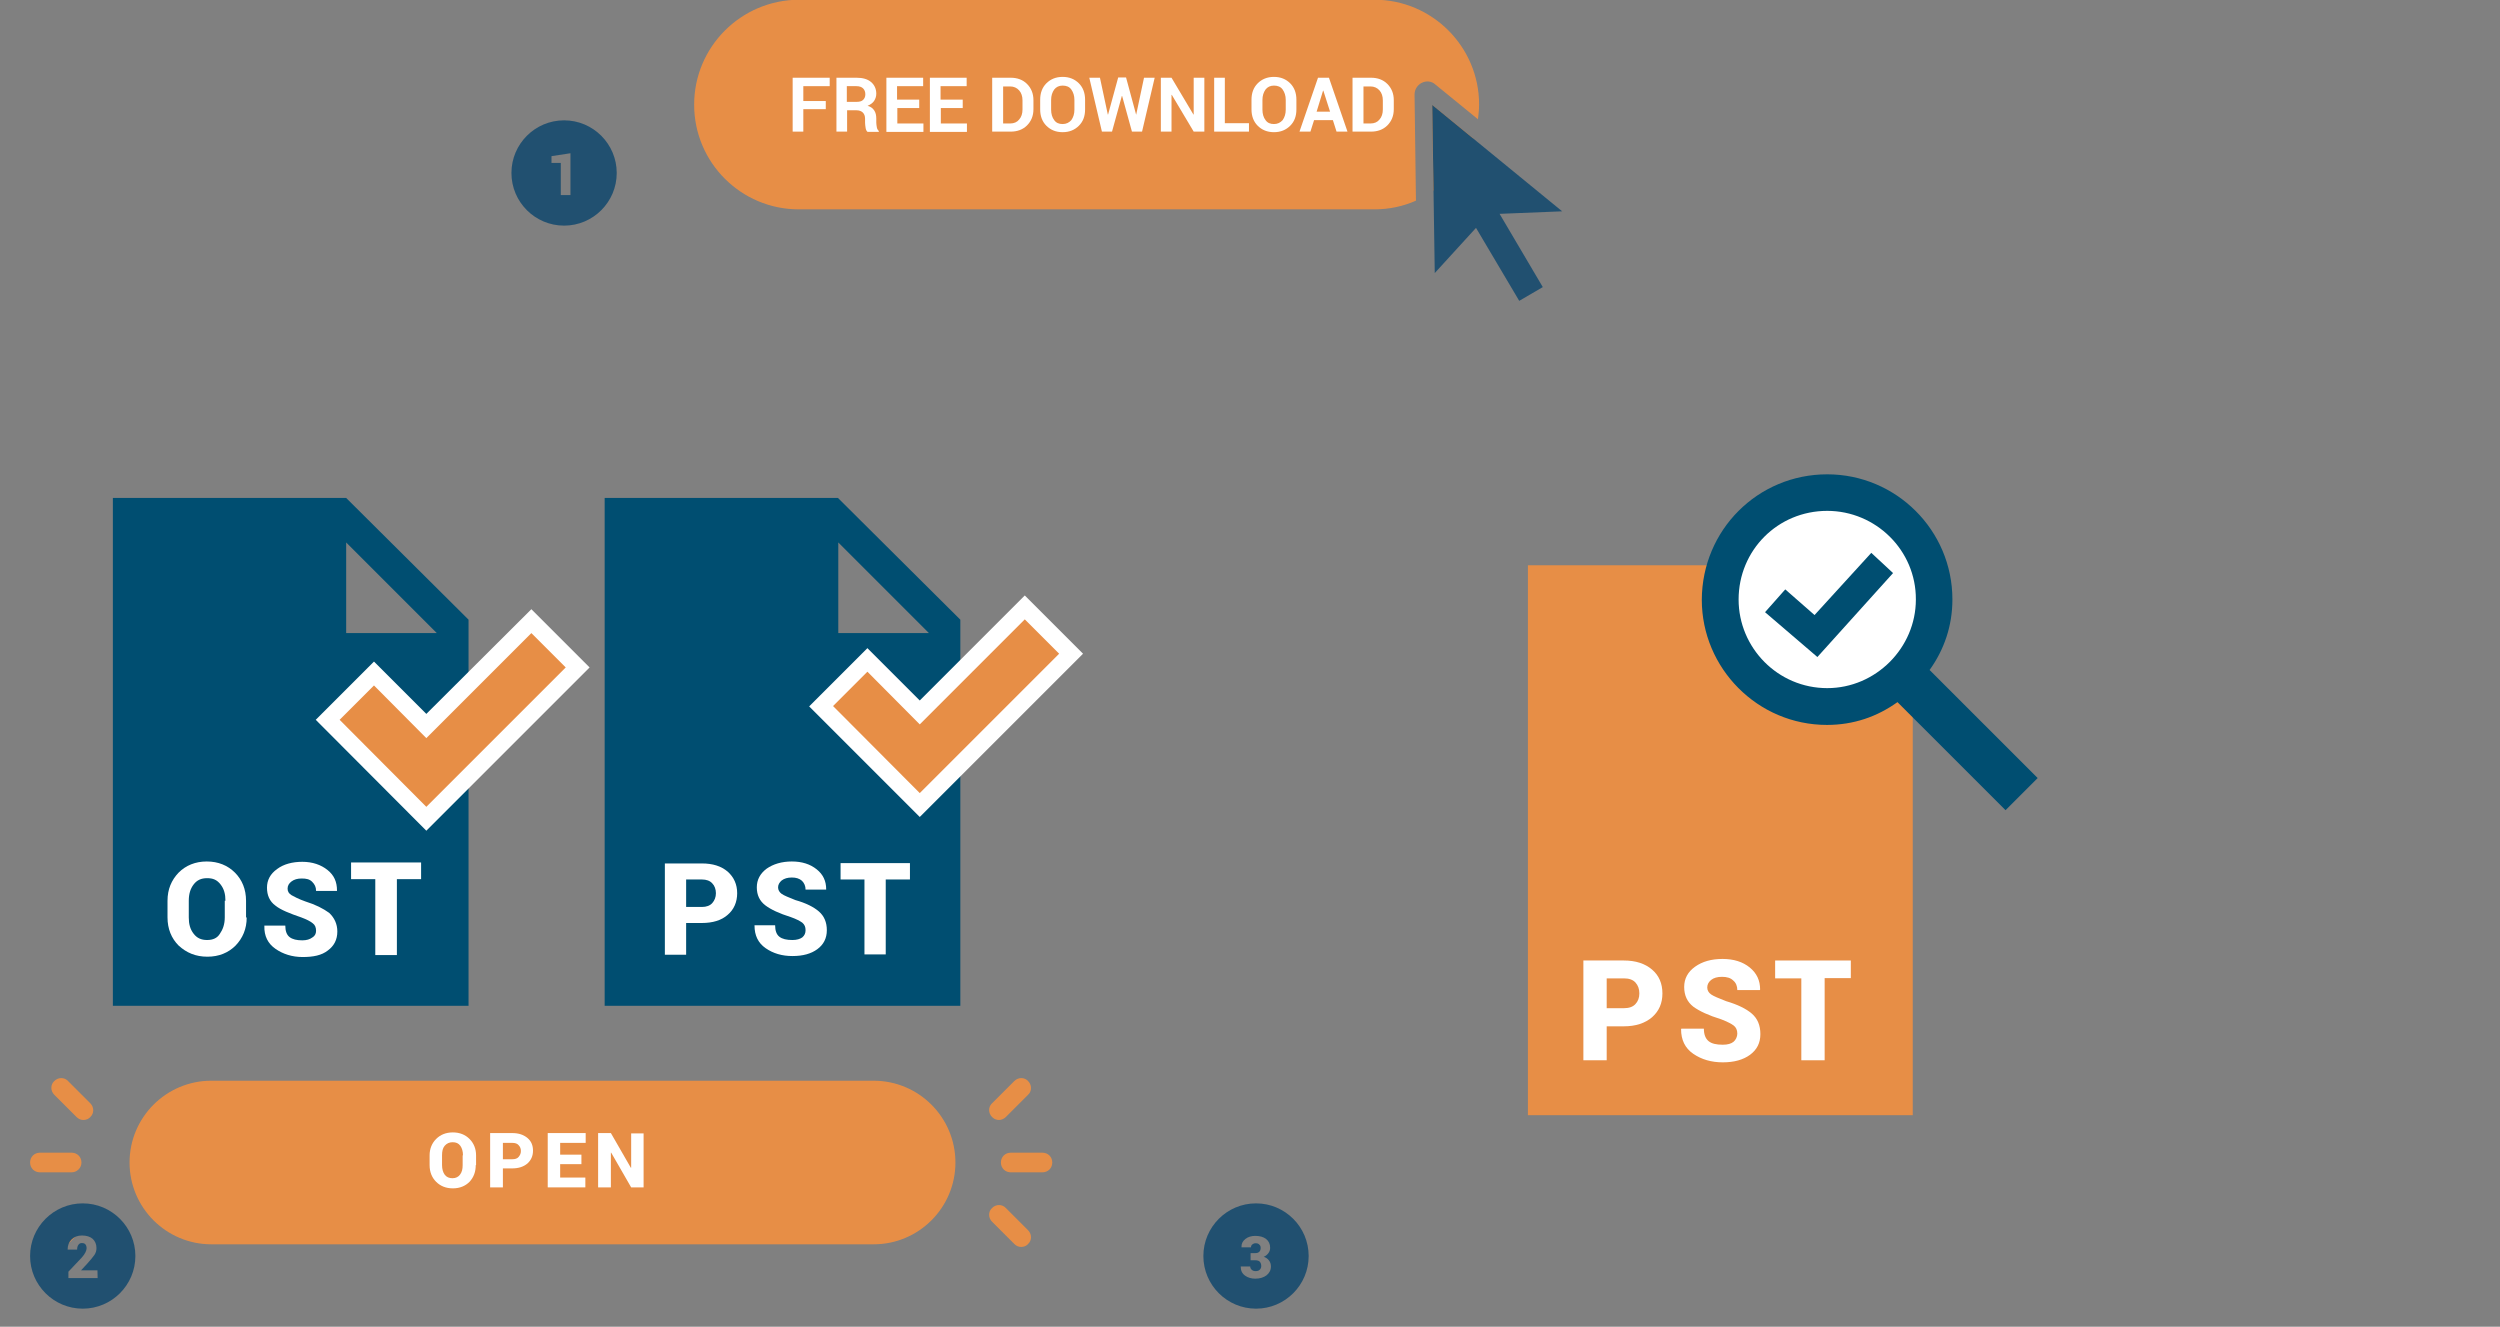 ﻿<?xml version="1.0" encoding="utf-8"?>
<!DOCTYPE svg PUBLIC "-//W3C//DTD SVG 1.1//EN" "http://www.w3.org/Graphics/SVG/1.1/DTD/svg11.dtd">
<svg x="0" y="0" width="831" height="441" xml="http://www.w3.org/XML/1998/namespace" xmlns="http://www.w3.org/2000/svg" xmlns:xlink="http://www.w3.org/1999/xlink" xmlns:xml="http://www.w3.org/XML/1998/namespace" version="1.1">
  <rect width="100%" height="100%" fill="#808080" stroke="none"/>
  <svg x="400" y="150" width="351" height="230" viewBox="0, 0, 393, 267" xml:space="preserve" id="Layer_1" enable-background="new 0 0 393 267" xmlns="http://www.w3.org/2000/svg" xmlns:xlink="http://www.w3.org/1999/xlink" xmlns:xml="http://www.w3.org/XML/1998/namespace" version="1.1">
    <g>
      <g>
        <g>
          <g>
            <path d="M215.5 44 L118 44 L118 256.2 L266.5 256.2 L266.5 95 L215.5 44 z M215.6 100.4 L215.6 62.5 L253.5 100.4 L215.6 100.4 z" style="fill:#E78E46;" />
            <g>
              <path d="M148.4 221.8 L148.4 235 L139.4 235 L139.4 196.5 L155 196.5 C159.6 196.5 163.2 197.7 165.9 200 C168.6 202.3 169.9 205.4 169.9 209.2 C169.9 213 168.6 216 165.9 218.4 C163.2 220.7 159.6 221.9 155 221.9 L148.4 221.9 z M148.4 214.9 L155.1 214.9 C157 214.9 158.5 214.4 159.5 213.3 C160.5 212.2 161 210.9 161 209.2 C161 207.5 160.5 206.1 159.5 205 C158.5 203.9 157 203.4 155.1 203.4 L148.4 203.4 L148.4 214.9 z" style="fill:white;" />
              <path d="M198.8 224.7 C198.8 223.3 198.3 222.3 197.4 221.6 C196.5 220.9 194.9 220.1 192.6 219.2 C187.7 217.7 184.1 216 181.8 214.3 C179.5 212.5 178.3 210 178.3 206.7 C178.3 203.5 179.7 200.9 182.5 198.9 C185.3 196.9 188.8 195.9 193.1 195.9 C197.4 195.9 200.9 197 203.6 199.2 C206.3 201.4 207.6 204.2 207.6 207.7 L207.5 207.9 L198.8 207.9 C198.8 206.4 198.3 205.1 197.2 204.2 C196.2 203.2 194.7 202.8 192.9 202.8 C191.1 202.8 189.7 203.2 188.7 204 C187.7 204.8 187.2 205.8 187.2 206.9 C187.2 208 187.7 208.9 188.7 209.6 C189.7 210.3 191.7 211.1 194.5 212.2 C198.9 213.5 202.2 215.1 204.4 217 C206.6 218.9 207.7 221.5 207.7 224.9 C207.7 228.3 206.4 230.9 203.7 232.9 C201.1 234.8 197.6 235.8 193.2 235.8 C188.8 235.8 185 234.7 181.8 232.5 C178.6 230.3 177.1 227.1 177.1 223 L177.2 222.8 L185.9 222.8 C185.9 225 186.5 226.6 187.7 227.6 C188.9 228.6 190.7 229 193.2 229 C195.1 229 196.4 228.6 197.3 227.9 C198.2 227.2 198.8 225.9 198.8 224.7 z" style="fill:white;" />
              <path d="M242.7 203.3 L232.5 203.3 L232.5 235 L223.5 235 L223.5 203.4 L213.4 203.4 L213.4 196.5 L242.6 196.5 L242.6 203.3 z" style="fill:white;" />
            </g>
          </g>
        </g>
      </g>
      <circle cx="233.5" cy="57.2" r="43.4" style="fill:white;" />
      <g>
        <path d="M233.5 8.9 C260 8.9 281.8 30.4 281.8 57.2 C281.8 67.4 278.6 76.6 273 84.4 L314.7 126.1 L302.3 138.5 L260.6 96.8 C252.8 102.4 243.7 105.6 233.4 105.6 C206.6 105.6 185.1 83.7 185.1 57.3 C185.2 30.4 206.7 8.9 233.5 8.9 z M233.5 23 C214.4 23 199.3 38.2 199.3 57.2 C199.3 75.9 214.5 91.4 233.5 91.4 C252.2 91.4 267.7 75.9 267.7 57.2 C267.8 38.2 252.2 23 233.5 23 z" style="fill:#004E71;" />
        <polygon points="217.3,53.3 228.6,63.2 250.5,39.2 258.9,47 229.7,79.4 209.5,62.1" style="fill:#004E71;" />
      </g>
    </g>
  </svg>
  <svg x="10" y="140" width="350" height="300" viewBox="0, 0, 321.8, 228.9" xml:space="preserve" id="Layer_1#1" enable-background="new 0 0 321.8 228.9" xmlns="http://www.w3.org/2000/svg" xmlns:xlink="http://www.w3.org/1999/xlink" xmlns:xml="http://www.w3.org/XML/1998/namespace" version="1.1">
    <g>
      <path d="M257.8 228.1 L55.4 228.1 C41.6 228.1 30.4 216.9 30.4 203.1 L30.4 203.1 C30.4 189.3 41.6 178.1 55.4 178.1 L257.8 178.1 C271.6 178.1 282.8 189.3 282.8 203.1 L282.8 203.1 C282.8 216.9 271.6 228.1 257.8 228.1 z" style="fill:#E78E46;" />
      <g>
        <g>
          <path d="M136.2 203.9 C136.2 205.9 135.6 207.6 134.3 209 C133 210.3 131.3 211 129.2 211 C127.1 211 125.4 210.3 124.1 209 C122.8 207.7 122.1 206 122.1 203.9 L122.1 200.9 C122.1 198.9 122.8 197.2 124.1 195.9 C125.4 194.6 127.1 193.9 129.2 193.9 C131.3 193.9 133 194.6 134.3 195.9 C135.6 197.2 136.3 198.9 136.3 200.9 L136.3 203.9 z M132.3 200.9 C132.3 199.7 132 198.7 131.5 198 C130.9 197.2 130.2 196.9 129.1 196.9 C128.1 196.9 127.3 197.3 126.7 198 C126.1 198.7 125.9 199.7 125.9 200.9 L125.9 203.9 C125.9 205.1 126.2 206.1 126.7 206.8 C127.3 207.6 128.1 207.9 129.1 207.9 C130.1 207.9 130.9 207.5 131.4 206.8 C132 206 132.2 205.1 132.2 203.9 L132.2 200.9 z" style="fill:white;" />
          <path d="M144.5 205 L144.5 210.7 L140.6 210.7 L140.6 194.1 L147.3 194.1 C149.3 194.1 150.8 194.6 152 195.6 C153.2 196.6 153.7 197.9 153.7 199.5 C153.7 201.1 153.1 202.4 152 203.4 C150.8 204.4 149.3 204.9 147.3 204.9 L144.5 204.9 z M144.5 202.1 L147.4 202.1 C148.2 202.1 148.9 201.9 149.3 201.4 C149.7 200.9 150 200.4 150 199.6 C150 198.9 149.8 198.3 149.3 197.8 C148.9 197.3 148.2 197.1 147.4 197.1 L144.5 197.1 L144.5 202.1 z" style="fill:white;" />
          <path d="M168.5 203.6 L162 203.6 L162 207.7 L169.7 207.7 L169.7 210.7 L158.2 210.7 L158.2 194.1 L169.8 194.1 L169.8 197.1 L162 197.1 L162 200.7 L168.5 200.7 L168.5 203.6 z" style="fill:white;" />
          <path d="M187.5 210.7 L183.7 210.7 L177.6 200.1 L177.5 200.1 L177.5 210.7 L173.6 210.7 L173.6 194.1 L177.5 194.1 L183.6 204.7 L183.7 204.7 L183.7 194.2 L187.5 194.2 L187.5 210.7 z" style="fill:white;" />
        </g>
      </g>
      <path d="M16.3 190.1 C15.5 190.1 14.8 189.8 14.2 189.2 L7.4 182.4 C6.2 181.2 6.2 179.3 7.4 178.2 C8.6 177 10.5 177 11.6 178.2 L18.4 185 C19.6 186.2 19.6 188.1 18.4 189.2 C17.9 189.8 17.1 190.1 16.3 190.1 z" style="fill:#E78E46;" />
      <path d="M9.5 228.9 C8.7 228.9 8 228.6 7.4 228 C6.2 226.8 6.2 224.9 7.4 223.8 L14.2 217 C15.4 215.8 17.3 215.8 18.4 217 C19.6 218.2 19.6 220.1 18.4 221.2 L11.6 228 C11 228.6 10.3 228.9 9.5 228.9 z" style="fill:#E78E46;" />
      <path d="M12.7 206.1 L3 206.1 C1.3 206.1 0 204.8 0 203.1 C0 201.4 1.3 200.1 3 200.1 L12.7 200.1 C14.4 200.1 15.7 201.4 15.7 203.1 C15.7 204.8 14.3 206.1 12.7 206.1 z" style="fill:#E78E46;" />
      <path d="M302.9 228.9 C302.1 228.9 301.4 228.6 300.8 228 L294 221.2 C292.8 220 292.8 218.1 294 217 C295.2 215.8 297.1 215.8 298.2 217 L305 223.8 C306.2 225 306.2 226.9 305 228 C304.5 228.6 303.7 228.9 302.9 228.9 z" style="fill:#E78E46;" />
      <path d="M296.1 190.1 C295.3 190.1 294.6 189.8 294 189.2 C292.8 188 292.8 186.1 294 185 L300.8 178.2 C302 177 303.9 177 305 178.2 C306.2 179.4 306.2 181.3 305 182.4 L298.2 189.2 C297.6 189.8 296.8 190.1 296.1 190.1 z" style="fill:#E78E46;" />
      <path d="M309.4 206.1 L299.7 206.1 C298 206.1 296.7 204.8 296.7 203.1 C296.7 201.4 298 200.1 299.7 200.1 L309.4 200.1 C311.1 200.1 312.4 201.4 312.4 203.1 C312.4 204.8 311.1 206.1 309.4 206.1 z" style="fill:#E78E46;" />
      <g>
        <path d="M96.6 0 L25.3 0 L25.3 155.2 L134 155.2 L134 37.2 L96.6 0 z M96.6 41.3 L96.6 13.6 L124.3 41.3 L96.6 41.3 z" style="fill:#004E71;" />
        <g>
          <path d="M66.2 128.2 C66.2 131.7 65 134.5 62.8 136.8 C60.6 139 57.7 140.2 54.2 140.2 C50.6 140.2 47.8 139 45.4 136.8 C43.2 134.6 42 131.7 42 128.2 L42 123.1 C42 119.6 43.2 116.8 45.4 114.5 C47.6 112.3 50.5 111.1 54 111.1 C57.5 111.1 60.4 112.3 62.6 114.5 C64.8 116.7 66 119.6 66 123.1 L66 128.2 L66.2 128.2 z M59.7 123.1 C59.7 121.1 59.3 119.5 58.2 118.1 C57.1 116.7 55.9 116.2 54.1 116.2 C52.3 116.2 51 116.8 50 118.1 C49 119.4 48.5 121 48.5 123.1 L48.5 128.2 C48.5 130.2 48.9 131.8 50 133.2 C51 134.5 52.3 135.1 54.1 135.1 C55.9 135.1 57.2 134.5 58 133.2 C58.9 131.9 59.5 130.3 59.5 128.2 L59.5 123.1 L59.7 123.1 z" style="fill:white;" />
          <path d="M87.4 132.3 C87.4 131.3 87.1 130.5 86.4 130 C85.7 129.4 84.5 128.8 82.9 128.2 C79.4 127 76.6 125.9 75 124.6 C73.2 123.3 72.4 121.4 72.4 119.1 C72.4 116.8 73.4 114.9 75.5 113.4 C77.5 111.9 80.2 111.2 83.2 111.2 C86.3 111.2 88.9 112.1 90.9 113.7 C92.9 115.3 93.8 117.3 93.8 120 L93.8 120.1 L87.4 120.1 C87.4 118.9 87 118.1 86.2 117.3 C85.4 116.5 84.4 116.3 83 116.3 C81.7 116.3 80.7 116.6 79.9 117.2 C79.1 117.8 78.7 118.5 78.7 119.4 C78.7 120.3 79.1 120.9 79.9 121.4 C80.6 121.8 82.1 122.6 84.1 123.3 C87.3 124.3 89.6 125.5 91.4 126.8 C93 128.3 93.9 130.2 93.9 132.5 C93.9 135 92.9 136.9 91 138.3 C89.1 139.8 86.5 140.3 83.3 140.3 C80.1 140.3 77.3 139.4 75 137.8 C72.7 136.2 71.5 133.9 71.6 130.8 L71.6 130.7 L78 130.7 C78 132.3 78.4 133.5 79.3 134.2 C80.2 134.9 81.5 135.2 83.2 135.2 C84.5 135.2 85.5 134.9 86.3 134.3 C87 133.9 87.4 133.2 87.4 132.3 z" style="fill:white;" />
          <path d="M119.5 116.5 L112.1 116.5 L112.1 139.7 L105.5 139.7 L105.5 116.5 L98.1 116.5 L98.1 111.4 L119.5 111.4 L119.5 116.5 z" style="fill:white;" />
        </g>
        <g>
          <polygon points="121.1,73.4 105.1,57.3 94.6,67.8 121.1,94.4 163.7,51.8 153.2,41.3" style="fill:#F28E0A;" />
          <path d="M121.1 101.7 L87.3 67.8 L105.1 50 L121.1 66 L153.2 34 L171 51.8 L121.1 101.7 z M101.7 67.8 L121.1 87.2 L156.5 51.8 L153.1 48.4 L121 80.5 L105 64.5 L101.7 67.8 z" style="fill:white;" />
        </g>
        <polygon points="121.1,73.4 105.1,57.3 94.6,67.8 121.1,94.4 163.7,51.8 153.2,41.3" style="fill:#E78E46;" />
        <path d="M246.9 0 L175.6 0 L175.6 155.2 L284.3 155.2 L284.3 37.2 L246.9 0 z M247 41.3 L247 13.6 L274.7 41.3 L247 41.3 z" style="fill:#004E71;" />
        <g>
          <path d="M200.5 130 L200.5 139.6 L194 139.6 L194 111.7 L205.3 111.7 C208.6 111.7 211.2 112.5 213.2 114.2 C215.1 115.9 216.1 118.1 216.1 120.8 C216.1 123.5 215.1 125.8 213.2 127.4 C211.3 129.1 208.6 129.9 205.3 129.9 L200.5 129.9 z M200.5 125 L205.3 125 C206.7 125 207.8 124.6 208.5 123.8 C209.2 123 209.6 122 209.6 120.8 C209.6 119.6 209.2 118.5 208.5 117.8 C207.8 117 206.7 116.6 205.3 116.6 L200.5 116.6 L200.5 125 z" style="fill:white;" />
          <path d="M237 132.1 C237 131.1 236.7 130.4 236 129.8 C235.3 129.3 234.2 128.7 232.5 128.1 C229 127 226.4 125.8 224.7 124.5 C223 123.2 222.1 121.4 222.1 119 C222.1 116.7 223.1 114.8 225.1 113.3 C227.1 111.9 229.7 111.1 232.8 111.1 C235.9 111.1 238.4 111.9 240.4 113.5 C242.4 115.1 243.3 117.1 243.3 119.6 L243.3 119.7 L237 119.7 C237 118.6 236.6 117.7 235.9 117 C235.1 116.3 234.1 116 232.8 116 C231.5 116 230.5 116.3 229.7 116.9 C229 117.5 228.6 118.2 228.6 119 C228.6 119.8 229 120.5 229.7 121 C230.4 121.5 231.9 122.1 233.9 122.9 C237.1 123.8 239.5 125 241.1 126.4 C242.7 127.8 243.5 129.7 243.5 132.1 C243.5 134.6 242.5 136.5 240.6 137.9 C238.7 139.3 236.2 140 233 140 C229.8 140 227.1 139.2 224.8 137.6 C222.5 136 221.4 133.7 221.4 130.7 L221.4 130.6 L227.7 130.6 C227.7 132.2 228.1 133.4 229 134.1 C229.9 134.8 231.2 135.1 233 135.1 C234.3 135.1 235.3 134.8 236 134.3 C236.7 133.7 237 133 237 132.1 z" style="fill:white;" />
          <path d="M268.9 116.6 L261.5 116.6 L261.5 139.5 L255 139.5 L255 116.6 L247.7 116.6 L247.7 111.6 L268.9 111.6 L268.9 116.6 z" style="fill:white;" />
        </g>
        <g>
          <polygon points="271.9,69.2 255.9,53.1 245.4,63.6 271.9,90.2 314.5,47.6 304,37.1" style="fill:#F28E0A;" />
          <path d="M271.9 97.5 L238.1 63.7 L255.9 45.9 L271.9 61.9 L304 29.8 L321.8 47.6 L271.9 97.5 z M252.5 63.6 L271.9 83 L307.3 47.6 L303.9 44.2 L271.8 76.3 L255.8 60.3 L252.5 63.6 z" style="fill:white;" />
        </g>
        <polygon points="271.9,69.2 255.9,53.1 245.4,63.6 271.9,90.2 314.5,47.6 304,37.1" style="fill:#E78E46;" />
      </g>
    </g>
  </svg>
  <svg x="400" y="400" width="35" height="35" viewBox="0, 0, 54.4, 54.4" xml:space="preserve" id="Layer_1#2" enable-background="new 0 0 54.4 54.4" xmlns="http://www.w3.org/2000/svg" xmlns:xlink="http://www.w3.org/1999/xlink" xmlns:xml="http://www.w3.org/XML/1998/namespace" version="1.1">
    <g id="full_image" />
    <g id="number_1_1_" />
    <g id="number_2_1_" />
    <g id="number_3_1_">
      <path d="M27.2 0 C12.2 0 0 12.2 0 27.2 C0 42.2 12.2 54.4 27.2 54.4 C42.2 54.4 54.4 42.2 54.4 27.2 C54.4 12.2 42.2 0 27.2 0 z M32.6 37.2 C31.1 38.3 29.2 38.9 26.8 38.9 C24.8 38.9 23 38.4 21.5 37.3 C20 36.2 19.3 34.7 19.3 32.7 L19.3 32.6 L24.2 32.6 C24.2 33.3 24.5 33.9 25 34.3 C25.5 34.8 26.2 35 27 35 C27.9 35 28.6 34.8 29.1 34.3 C29.6 33.8 29.9 33.2 29.9 32.4 C29.9 31.4 29.6 30.6 29.1 30.1 C28.6 29.6 27.8 29.4 26.8 29.4 L24.4 29.4 L24.4 25.7 L26.8 25.7 C27.7 25.7 28.4 25.5 28.9 25 C29.4 24.5 29.6 23.8 29.6 23 C29.6 22.3 29.4 21.7 28.9 21.3 C28.5 20.8 27.8 20.6 27 20.6 C26.3 20.6 25.8 20.8 25.3 21.2 C24.8 21.6 24.6 22.1 24.6 22.7 L19.7 22.7 L19.7 22.6 C19.6 20.9 20.3 19.5 21.7 18.4 C23.1 17.3 24.8 16.8 26.8 16.8 C29.1 16.8 31 17.3 32.4 18.4 C33.8 19.5 34.5 21 34.5 23 C34.5 24 34.2 24.9 33.6 25.7 C33 26.5 32.2 27.2 31.2 27.6 C32.4 28 33.3 28.7 33.9 29.5 C34.6 30.4 34.9 31.4 34.9 32.6 C34.9 34.5 34.1 36 32.6 37.2 z" id="number_3" style="fill:#215070;" />
    </g>
    <g id="step_2" />
    <g id="step_1" />
  </svg>
  <svg x="10" y="400" width="35" height="35" viewBox="0, 0, 54.4, 54.4" xml:space="preserve" id="Layer_1#3" enable-background="new 0 0 54.4 54.4" xmlns="http://www.w3.org/2000/svg" xmlns:xlink="http://www.w3.org/1999/xlink" xmlns:xml="http://www.w3.org/XML/1998/namespace" version="1.1">
    <g id="full_image" />
    <g id="number_1_1_" />
    <g id="number_2_1_">
      <path d="M27.2 0 C12.2 0 0 12.2 0 27.2 C0 42.2 12.2 54.4 27.2 54.4 C42.2 54.4 54.4 42.2 54.4 27.2 C54.4 12.2 42.2 0 27.2 0 z M34.9 38.6 L19.8 38.6 L19.8 35.3 L26.7 28 C27.6 27 28.2 26.1 28.6 25.3 C29 24.5 29.2 23.8 29.2 23.2 C29.2 22.4 29 21.7 28.6 21.2 C28.2 20.7 27.6 20.5 26.7 20.5 C25.9 20.5 25.4 20.8 24.9 21.5 C24.5 22.1 24.3 22.9 24.3 23.9 L19.4 23.9 L19.4 23.8 C19.4 21.8 20 20.1 21.4 18.7 C22.8 17.3 24.5 16.6 26.8 16.6 C29.2 16.6 31 17.2 32.3 18.3 C33.6 19.5 34.3 21.1 34.3 23.1 C34.3 24.5 33.9 25.7 33.2 26.7 C32.5 27.7 31.2 29.3 29.3 31.4 L26.4 34.5 L26.4 34.6 L34.8 34.6 L34.9 38.6 L34.9 38.6 z" id="number_2" style="fill:#215070;" />
    </g>
    <g id="number_3_1_" />
    <g id="step_2" />
    <g id="step_1" />
  </svg>
  <svg x="170" y="40" width="35" height="35" viewBox="0, 0, 54.4, 54.4" xml:space="preserve" id="Layer_1#4" enable-background="new 0 0 54.4 54.4" xmlns="http://www.w3.org/2000/svg" xmlns:xlink="http://www.w3.org/1999/xlink" xmlns:xml="http://www.w3.org/XML/1998/namespace" version="1.1">
    <g id="full_image" />
    <g id="number_1_1_">
      <path d="M27.2 0 C12.2 0 0 12.2 0 27.2 C0 42.2 12.2 54.4 27.2 54.4 C42.2 54.4 54.4 42.2 54.4 27.2 C54.4 12.2 42.2 0 27.2 0 z M30.5 38.6 L25.5 38.6 L25.5 22 L20.7 22 L20.7 18.5 L30.5 17 L30.5 38.6 z" id="number_1" style="fill:#215070;" />
    </g>
    <g id="number_2_1_" />
    <g id="number_3_1_" />
    <g id="step_2" />
    <g id="step_1" />
  </svg>
  <svg x="200" y="0" width="350" height="100" viewBox="0, 0, 309.3, 107.2" xml:space="preserve" id="Layer_1#5" enable-background="new 0 0 309.3 107.2" xmlns="http://www.w3.org/2000/svg" xmlns:xlink="http://www.w3.org/1999/xlink" xmlns:xml="http://www.w3.org/XML/1998/namespace" version="1.1">
    <g>
      <g>
        <g>
          <path d="M277.6 49.3 L263 37.4 L263.4 68 C270 63.5 275 56.9 277.6 49.3 z" style="fill:#E78E46;" />
          <path d="M256.7 33.7 C256.7 31.9 257.7 30.3 259.3 29.5 C260.9 28.7 262.8 28.9 264.1 30.1 L279.3 42.5 C279.5 40.8 279.7 39 279.7 37.2 C279.7 16.7 263 -0.1 242.4 -0.1 L37.3 -0.1 C16.7 0 0 16.7 0 37.3 C0 57.9 16.7 74.6 37.3 74.6 L242.4 74.6 C247.7 74.6 252.7 73.5 257.2 71.5 L256.7 33.7 z" style="fill:#E78E46;" />
        </g>
      </g>
      <g>
        <path d="M46.9 38.9 L38.9 38.9 L38.9 46.9 L35.1 46.9 L35.1 27.7 L48.3 27.7 L48.3 30.7 L38.9 30.7 L38.9 36 L46.9 36 L46.9 38.9 z" style="fill:white;" />
        <path d="M54.5 39.2 L54.5 46.9 L50.7 46.9 L50.7 27.7 L57.9 27.7 C60.1 27.7 61.8 28.2 63 29.2 C64.2 30.2 64.9 31.6 64.9 33.4 C64.9 34.4 64.6 35.2 64.1 36 C63.6 36.7 62.8 37.3 61.8 37.7 C62.9 38 63.7 38.6 64.2 39.4 C64.7 40.2 64.9 41.1 64.9 42.3 L64.9 43.7 C64.9 44.2 65 44.8 65.1 45.4 C65.2 46 65.5 46.4 65.8 46.7 L65.8 47 L61.8 47 C61.4 46.7 61.2 46.2 61.1 45.6 C61 44.9 60.9 44.3 60.9 43.7 L60.9 42.3 C60.9 41.3 60.6 40.6 60.1 40.1 C59.6 39.6 58.8 39.3 57.9 39.3 L54.5 39.3 z M54.5 36.3 L57.8 36.3 C58.9 36.3 59.7 36.1 60.2 35.6 C60.7 35.1 61 34.5 61 33.6 C61 32.7 60.7 32 60.2 31.5 C59.7 31 58.9 30.7 57.8 30.7 L54.4 30.7 L54.4 36.3 z" style="fill:white;" />
        <path d="M80.3 38.5 L72.4 38.5 L72.4 44 L81.7 44 L81.7 47 L68.5 47 L68.5 27.7 L81.6 27.7 L81.6 30.7 L72.3 30.7 L72.3 35.5 L80.2 35.5 L80.2 38.5 z" style="fill:white;" />
        <path d="M95.8 38.5 L87.9 38.5 L87.9 44 L97.2 44 L97.2 47 L84 47 L84 27.7 L97.1 27.7 L97.1 30.7 L87.8 30.7 L87.8 35.5 L95.7 35.5 L95.7 38.5 z" style="fill:white;" />
        <path d="M106.2 46.9 L106.2 27.7 L112.8 27.7 C115.1 27.7 117.1 28.4 118.6 29.9 C120.1 31.4 120.9 33.3 120.9 35.7 L120.9 38.9 C120.9 41.3 120.1 43.2 118.6 44.7 C117.1 46.2 115.1 46.9 112.8 46.9 L106.2 46.9 z M110.1 30.7 L110.1 44 L112.6 44 C114 44 115.1 43.5 115.8 42.6 C116.6 41.7 117 40.5 117 39 L117 35.8 C117 34.3 116.6 33.1 115.8 32.2 C115 31.3 113.9 30.8 112.6 30.8 L110.1 30.8 z" style="fill:white;" />
        <path d="M139.3 39 C139.3 41.4 138.6 43.3 137.1 44.8 C135.6 46.3 133.7 47.1 131.3 47.1 C128.9 47.1 127 46.3 125.5 44.8 C124 43.3 123.3 41.3 123.3 39 L123.3 35.5 C123.3 33.2 124 31.2 125.5 29.7 C127 28.2 128.9 27.4 131.3 27.4 C133.7 27.4 135.6 28.2 137.1 29.7 C138.6 31.2 139.3 33.2 139.3 35.5 L139.3 39 z M135.5 35.6 C135.5 34.1 135.1 32.9 134.4 31.9 C133.7 30.9 132.6 30.5 131.3 30.5 C130 30.5 129 31 128.3 31.9 C127.6 32.9 127.2 34.1 127.2 35.6 L127.2 39.1 C127.2 40.6 127.6 41.9 128.3 42.8 C129 43.8 130 44.2 131.3 44.2 C132.6 44.2 133.6 43.7 134.4 42.8 C135.1 41.8 135.5 40.6 135.5 39.1 L135.5 35.6 z" style="fill:white;" />
        <path d="M157.5 40.9 L157.5 40.9 L160.3 27.7 L164.1 27.7 L159.6 46.9 L156 46.9 L152.5 34.2 L152.4 34.2 L148.9 46.9 L145.3 46.9 L140.8 27.7 L144.6 27.7 L147.4 40.8 L147.5 40.8 L151.1 27.6 L153.9 27.6 L157.5 40.9 z" style="fill:white;" />
        <path d="M181.8 46.9 L178 46.9 L170.2 33.8 L170.1 33.8 L170.1 46.9 L166.3 46.9 L166.3 27.7 L170.1 27.7 L177.9 40.8 L178 40.8 L178 27.7 L181.8 27.7 L181.8 46.9 z" style="fill:white;" />
        <path d="M189.2 43.9 L197.7 43.9 L197.7 46.9 L185.3 46.9 L185.3 27.7 L189.1 27.7 L189.1 43.9 z" style="fill:white;" />
        <path d="M214.6 39 C214.6 41.4 213.9 43.3 212.4 44.8 C210.9 46.3 209 47.1 206.6 47.1 C204.2 47.1 202.3 46.3 200.8 44.8 C199.3 43.3 198.6 41.3 198.6 39 L198.6 35.5 C198.6 33.2 199.3 31.2 200.8 29.7 C202.3 28.2 204.2 27.4 206.6 27.4 C209 27.4 210.9 28.2 212.4 29.7 C213.9 31.2 214.6 33.2 214.6 35.5 L214.6 39 z M210.8 35.6 C210.8 34.1 210.4 32.9 209.7 31.9 C209 30.9 207.9 30.5 206.6 30.5 C205.3 30.5 204.3 31 203.6 31.9 C202.9 32.9 202.5 34.1 202.5 35.6 L202.5 39.1 C202.5 40.6 202.9 41.9 203.6 42.8 C204.3 43.8 205.3 44.2 206.6 44.2 C207.9 44.2 208.9 43.7 209.7 42.8 C210.4 41.8 210.8 40.6 210.8 39.1 L210.8 35.6 z" style="fill:white;" />
        <path d="M227.6 42.8 L220.9 42.8 L219.6 46.9 L215.7 46.9 L222.3 27.7 L226.2 27.7 L232.8 46.9 L228.9 46.9 L227.6 42.8 z M221.8 39.8 L226.6 39.8 L224.2 32.3 L224.1 32.3 L221.8 39.8 z" style="fill:white;" />
        <path d="M234.6 46.9 L234.6 27.7 L241.2 27.7 C243.5 27.7 245.5 28.4 247 29.9 C248.5 31.4 249.3 33.3 249.3 35.7 L249.3 38.9 C249.3 41.3 248.5 43.2 247 44.7 C245.5 46.2 243.5 46.9 241.2 46.9 L234.6 46.9 z M238.5 30.7 L238.5 44 L241 44 C242.4 44 243.5 43.5 244.2 42.6 C245 41.7 245.4 40.5 245.4 39 L245.4 35.8 C245.4 34.3 245 33.1 244.2 32.2 C243.4 31.3 242.3 30.8 241 30.8 L238.5 30.8 z" style="fill:white;" />
      </g>
      <polygon points="309.3,75.3 263,37.4 263.9,97.3 278.6,81.2 294,107.2 302.4,102.3 287,76.2" style="fill:#215070;" />
    </g>
  </svg>
</svg>